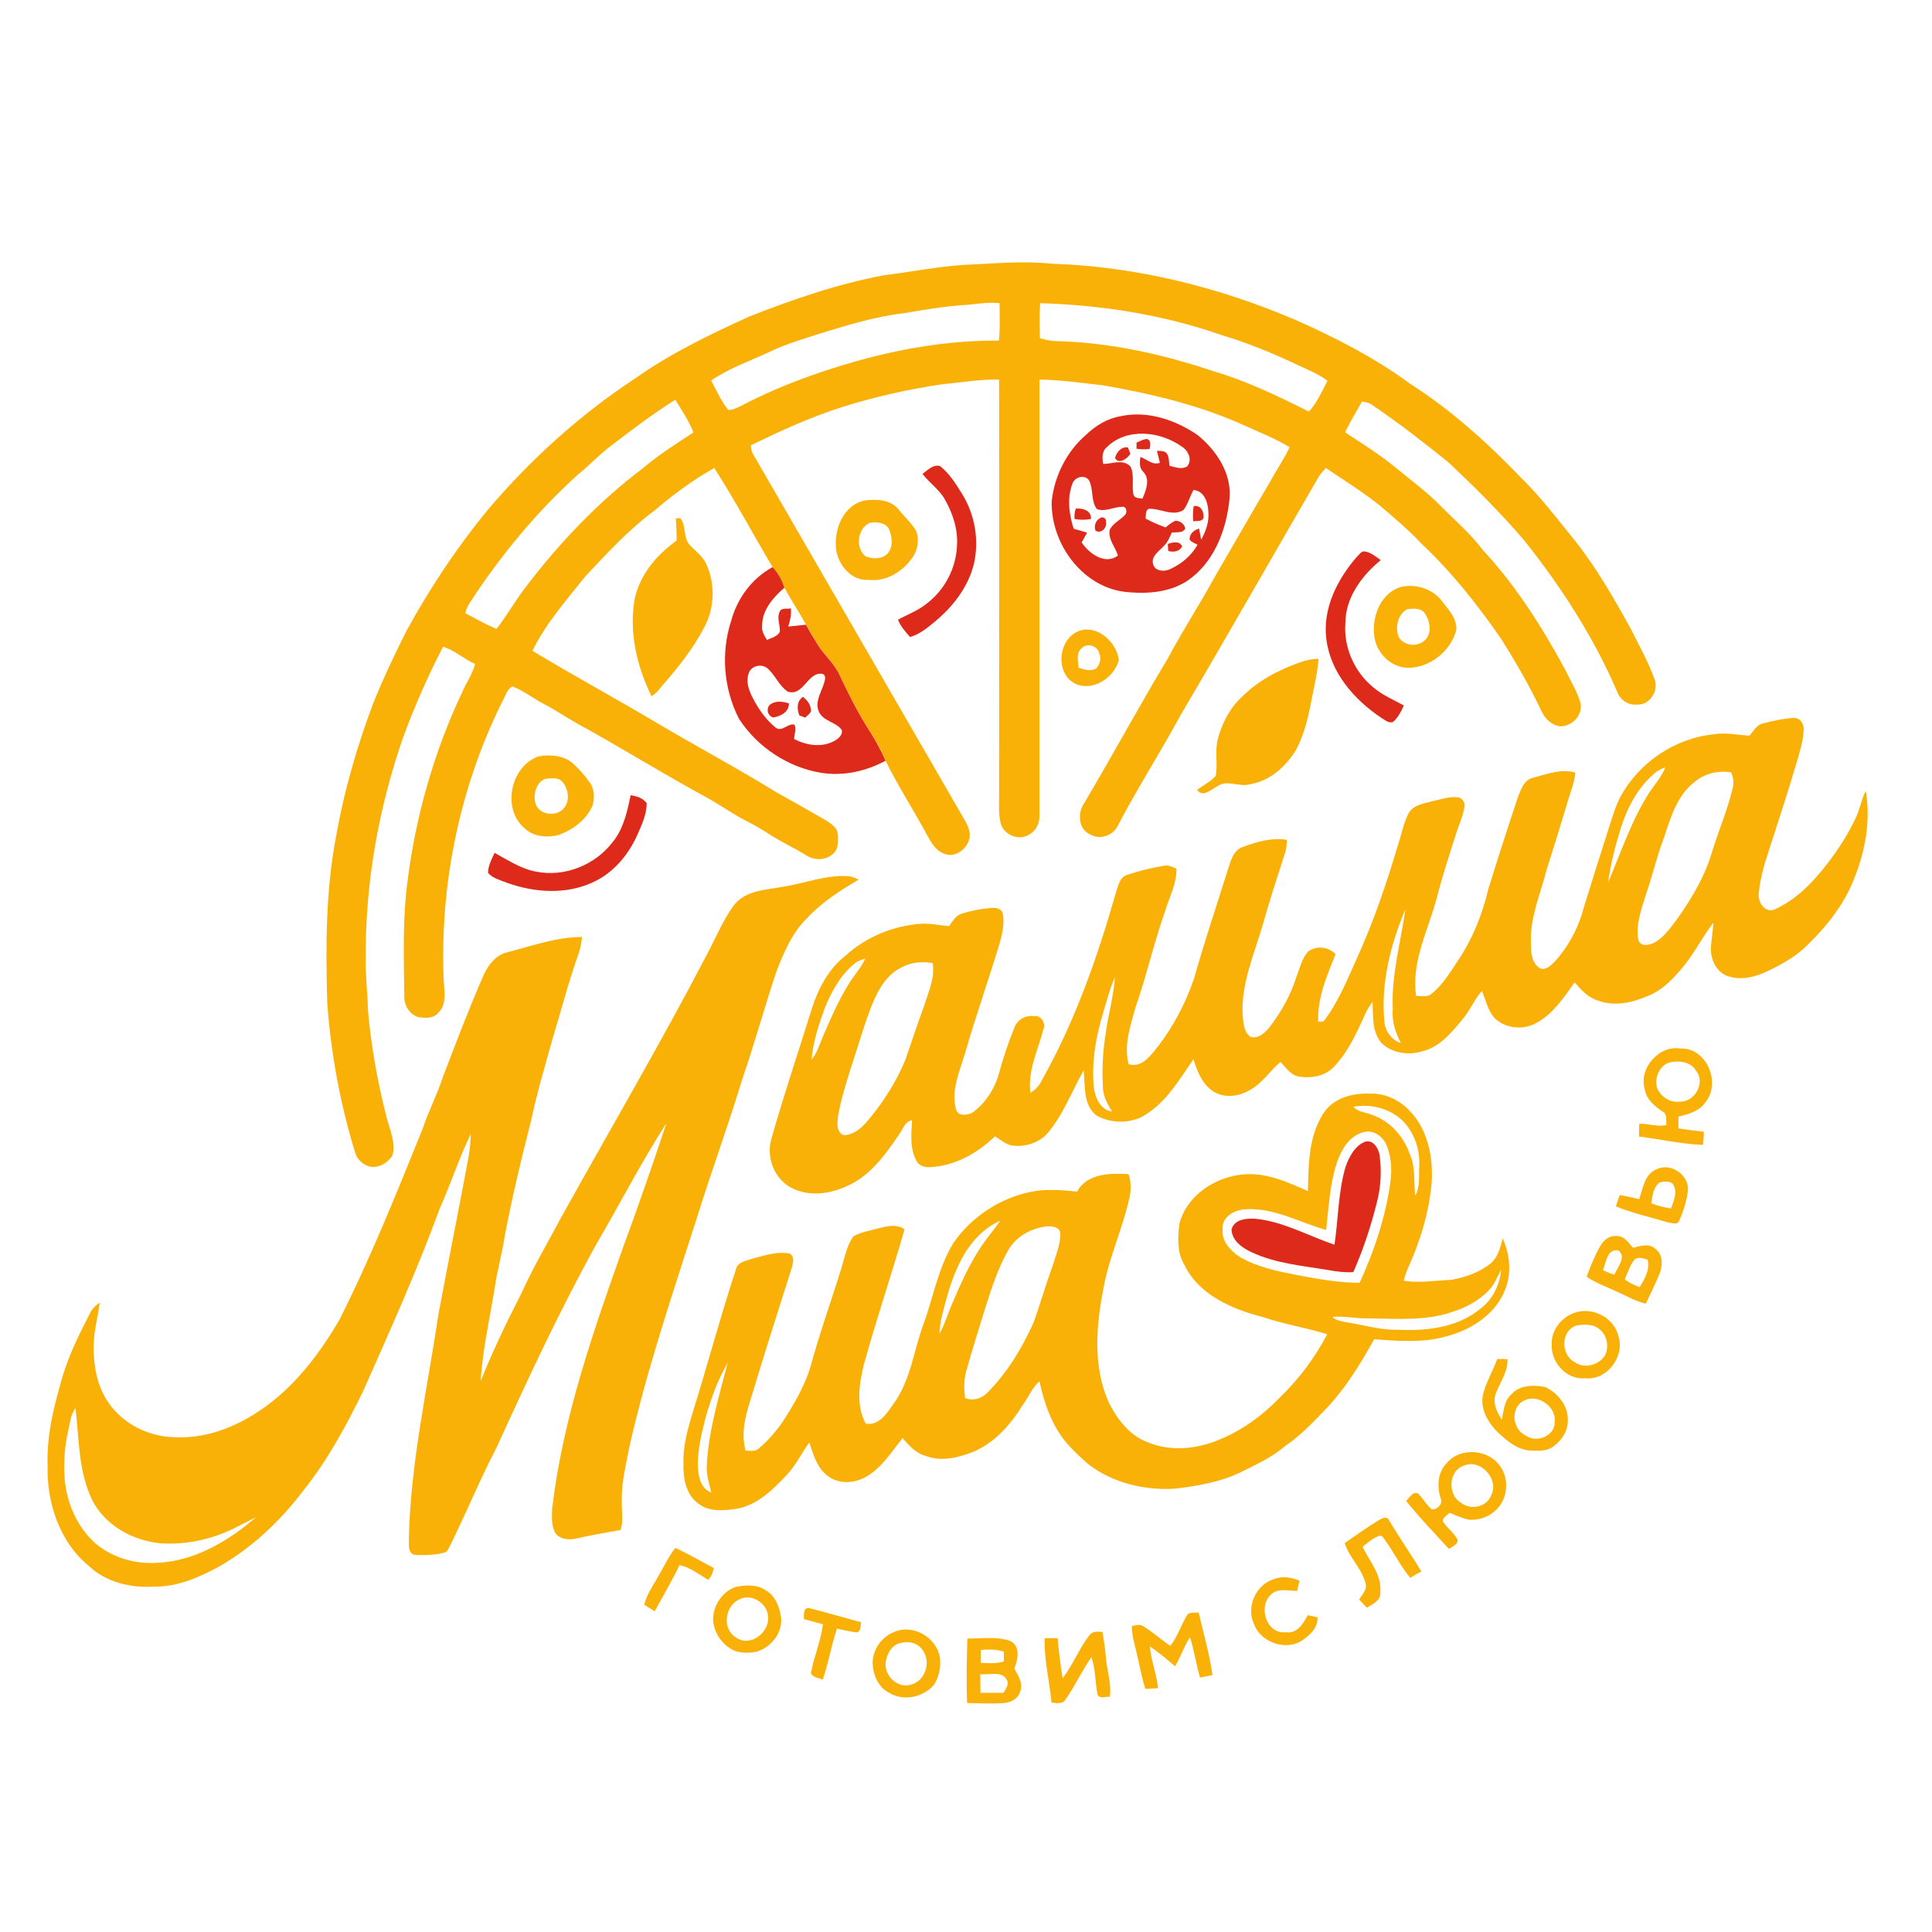 <?xml version="1.0" encoding="utf-8"?>
<!-- Generator: Adobe Illustrator 23.0.0, SVG Export Plug-In . SVG Version: 6.00 Build 0)  -->
<svg version="1.1" xmlns="http://www.w3.org/2000/svg" xmlns:xlink="http://www.w3.org/1999/xlink" x="0px" y="0px"
	 viewBox="0 0 852 852" style="enable-background:new 0 0 852 852;" xml:space="preserve">
<style type="text/css">
	.st0{fill:#FAB107;}
	.st1{fill:#DD2A1A;}
</style>
<g id="Слой_1">
	<g>
		<path class="st0" d="M425,116.8c12.9-0.5,25.9-1.9,38.8-0.5c36.9,1.2,73.4,10.2,107.3,24.7c17.7,7.8,35,16.7,50.7,28.2
			c18,11.5,34,25.9,48.8,41.3c8.5,8.3,15.7,17.7,23.1,26.9c9.9,12.2,17.7,25.9,25.3,39.6c3.7,7.4,7.8,14.7,10.6,22.4
			c2.1,4.9-2,11.7-7.6,11.3c-4,0.5-7.6-2.1-8.9-5.8c-10.4-24.1-24.8-46.4-41.2-66.9c-10.3-12-21.5-23.1-33-34
			c-10.9-8.8-22-17.4-33.6-25.3c-1.4-1.1-3.1-1.4-4.7-1.6c-2.5,4.6-5.3,8.9-7.4,13.6c7.8,5.1,15.8,10.1,23,16.1
			c6.4,5.3,13.1,10.2,18.9,16.1c6.3,6.4,13.2,12.2,18.6,19.4c14.8,15.9,26.4,34.3,36.7,53.3c2.2,4.8,5.2,9.3,6.6,14.5
			c1.1,5.3-3.8,10.3-8.9,10.2c-3.9-0.5-6.9-3.4-8.4-6.9c-5.3-11.1-11.4-21.7-18-32.1c-10.3-14.8-21.5-29-34.6-41.3
			c-5.8-6.2-12.3-11.7-18.8-17.2c-7.5-6-15.6-11-23.6-16.4c-1.2,1.3-2.4,2.6-3.3,4.1c-20.2,34.8-40.1,69.8-60.5,104.4
			c-9,16.6-19.2,32.5-28,49.3c-2,4.2-7.7,6.3-11.9,3.9c-5.4-2.1-6-9.6-2.9-13.9c12.6-21.2,24.3-42.9,37-64
			c6.5-12.3,14.2-24,20.9-36.3c8.1-13.9,16-27.8,24.2-41.6c2.7-5.1,6.1-9.9,8.5-15.1c-6.4-3.9-13.4-6.6-20.2-9.7
			c-19.7-8.9-40.9-13.9-62.2-17.6c-9.3-1-18.6-2.4-27.9-2.5c0,63.9,0,127.8,0,191.6c0.3,3.7-1.5,7.7-5.1,9.3
			c-4.5,2.6-11.1-0.5-12.1-5.6c-1-4.5-0.5-9.1-0.6-13.7c0-60.5,0.1-121.1,0-181.6c-8.5-0.2-17,1.3-25.4,2.1
			c-14.8,2.2-29.5,5.5-43.8,10c-13.9,4.4-27.2,10.5-40.3,16.9c0.2,1.4,0.3,3,1.2,4.2c30.3,52.4,60.6,104.8,90.9,157.2
			c2,3.8,5.2,7.5,4.3,12.1c-1.1,4.6-6.4,8.6-11.1,6.6c-3.8-1.3-5.8-5.1-7.6-8.3c-5.9-11-12.8-21.5-18.3-32.8c-2-5-4.8-9.7-7.7-14.2
			c-4.8-7.6-8.8-15.6-12.6-23.7c-2.4-5.2-7-8.9-9.9-13.8c-1.7-2.7-3.2-5.6-4.9-8.3c-3-5.5-6.5-10.7-9.5-16.2c-1-3.4-2.8-6.5-5.2-9.1
			c-8.6-14.5-16.6-29.5-25.7-43.7c-9.6,5.3-18.3,11.9-26.7,19c-11.2,8.3-20.7,18.7-30.2,28.8c-8.3,10.5-17.4,20.7-23.3,32.8
			C253,298,271.7,308.1,290,319c17.4,10.3,35.2,19.8,52.4,30.4c7.4,4.1,14.6,8.2,21.9,12.4c2.3,1.5,5.1,3.3,5.2,6.3
			c0.1,2.6,0.4,5.8-1.6,7.9c-3,3.4-8.5,3.7-12.2,1.3c-5.4-3.4-11.2-6-16.6-9.5c-3.1-2-6.2-3.9-9.5-5.5c-6.7-3.4-12.8-7.9-19.4-11.4
			c-17.4-9.5-34.3-19.9-51.6-29.6c-6.5-3.3-12.5-7.6-19-11c-4.6-2.4-8.7-5.7-13.6-7.6c-2.5,1.2-3.2,4.6-4.6,6.9
			c-18.9,38.1-27.6,81-25.7,123.5c0.3,4.5,1.3,10-2.4,13.5c-2.2,2.7-6,2.4-9,1.9c-3.9-1.3-6.2-5.4-6-9.4
			c-0.2-16.5-0.8-33.1,1.3-49.6c3.6-29.2,11.7-57.8,24.3-84.4c1.8-4.2,4.5-7.9,5.6-12.3c-4.9-2.1-8.9-6-14.1-7.6
			c-6.7,12.9-12.6,26.3-17.6,39.9c-10.8,31.1-16.7,63.9-16.5,96.9c-0.2,8,0.8,15.9,1,23.9c1.4,15.7,4.2,31.3,8.1,46.5
			c1.4,5.6,4.2,11.3,2.7,17.1c-2.1,3.4-6.2,5.8-10.3,4.9c-2.9-0.9-5.4-3.2-6.2-6.2c-6.6-21.5-10.7-43.7-12.3-66.1
			c-0.7-24.6-0.7-49.5,4-73.8c3.5-19.7,9.1-39,16.1-57.7c4.4-11,9.5-21.7,14.8-32.3c10.4-19,22.4-37.1,36.2-53.8
			c18.7-22,40.4-41.6,64.5-57.5c15.7-11.1,33.1-19.5,50.5-27.4c19.3-7.6,39-14.4,59.4-18.2C401.7,119.9,413.3,117.6,425,116.8
			 M424,134.6c-8.5,0.6-16.9,2.1-25.3,3.5c-12.8,1.5-25.1,5.3-37.4,9.1c-7.4,2.4-15,4.6-22,8c-8.6,4-17.8,7.2-25.7,12.6
			c2.4,4.4,4.4,9.1,7.6,13c2.1,0,3.9-1,5.8-1.9c9.7-5.1,19.8-9.4,30.2-13.1c26.7-9.5,54.8-15.8,83.3-15.6c0.6-5.5,0.3-11,0.3-16.5
			C435.1,133,429.6,134.4,424,134.6 M458.7,133.7c-0.4,5.2-0.2,10.4-0.1,15.5c2.1,0.5,4.2,1.1,6.4,1.2c23.9,0.5,47.5,5.7,70.1,13.3
			c14.7,4.3,28.5,11,42.1,17.8c3.6-3.9,5.8-8.9,8.2-13.6c-4.2-3.2-9.2-5-13.9-7.3c-10.8-5.1-21.9-9.6-33.3-13
			C512.6,138.7,485.6,134.5,458.7,133.7 M270.1,196.1c-5.6,4.1-10.2,9.2-15.6,13.5c-17.9,16.3-33.5,35.1-46.8,55.4
			c-1.2,1.7-2.1,3.5-2.5,5.4c4.5,2.4,9,5,13.8,6.9c4.3-5.5,7.8-11.7,12-17.3c15.1-20,32.5-38.4,52.5-53.5
			c6.9-5.9,14.7-10.8,22.3-15.8c-2-5.1-5.1-9.7-8-14.4C288.2,182.3,279.1,189.2,270.1,196.1z"/>
		<path class="st0" d="M381.4,220.7c5.1-0.7,11.4-0.4,14.9,4c2.6,3.3,5.9,6.1,7.9,9.8c1.1,3.7,0.6,8-1.7,11.2
			c-4.3,6.4-11.8,11-19.6,10c-7.2,0.5-13-6.2-14.1-12.9C367.5,233.9,371.7,222.7,381.4,220.7 M383.5,230.6
			c-5.4,2.4-6.4,10.9-1.9,14.7c3.1,1.3,7.1,1.4,9.6-1c2.8-2.8,2.3-7.2,1-10.6C390.9,230.4,386.5,230,383.5,230.6z"/>
		<path class="st0" d="M298,228.6c0.5,0,1.5-0.1,2-0.1c2.5,3.1,1.4,7.6,3.5,11c2.5,3.2,6.2,5.4,7.9,9.1c4.1,8.8,3.8,19.5-0.8,28
			c-4.9,9.4-11.5,17.7-18.4,25.6c-1.4,1.8-2.8,3.6-4.9,4.8c-6.5-13.2-10-28.3-7.4-43c2.4-10.7,9.7-19.4,18.5-25.6
			C298.4,235.1,298.3,231.9,298,228.6z"/>
		<path class="st0" d="M618.4,258.7c6.4-1.2,13.5,1.1,17.5,6.4c2.8,3.7,6.8,7.7,6.3,12.8c-2.5,9.3-11.6,16.6-21.3,16.6
			c-7.4-0.1-13.8-6.4-14.8-13.6C604.7,272,609,261,618.4,258.7 M620.5,268.7c-4,2.2-5.2,7.6-3.9,11.7c1.8,4.1,7.7,5.2,11.2,2.4
			c3.9-2.8,3-8.7,0.6-12.2C626.8,268,623.2,268.3,620.5,268.7z"/>
		<path class="st0" d="M476.3,278.1c8-2.5,16.1,5.3,17.1,12.9c-1.9,7.9-11.8,14.4-19.6,10.3C465,296.5,466.8,281.1,476.3,278.1
			 M476.9,286c-2.5,2-1.4,5.6-1.3,8.4c2.5,0.9,5.4,1.9,7.9,0.3c1.5-1.8,2.3-4.3,1.3-6.4C484.2,284.8,479.3,283.2,476.9,286z"/>
		<path class="st0" d="M573.3,292.1c2.6-1,5.4-1.5,8.2-1.6c-0.6,6.8-2.2,13.4-3.5,20c-1.3,6.9-3.1,13.8-6.4,20.1
			c-4.4,7.3-11.4,13.7-20.1,15.2c-4.9,1.6-10.3-2.3-14.8,1c-2.6,1.4-6.4,5.1-8.8,1.5c2.7-2,5.9-3.5,8.2-6.1c1-5.3-0.4-10.8,0.9-16.1
			c1.8-6.9,5.2-13.7,10.5-18.6C554.6,300.3,563.8,295.4,573.3,292.1z"/>
		<path class="st0" d="M777.2,319.1c4.5-1.2,9.1-2.2,13.8-2.5c2.8-0.2,4.7,2.8,4.4,5.4c-0.2,5.1-1.9,10-3.3,15
			c-3.9,13-8.1,26-12.3,38.9c-2,5.9-3.6,11.9-4.2,18.1c-0.5,3.8,2.8,9,7.1,7c9.5-4.3,16.9-12,23.1-20.1c4.9-6.3,9.2-13,12.6-20.3
			c1.8-3.8,2.5-8.1,4.4-11.9c2.6,15.2-1.1,30.9-7.7,44.6c-4.4,8.5-10.4,16-17.3,22.7c-5.1,5.5-11.9,9.2-18.6,12.4
			c-5.4,2.6-11.9,4.1-17.7,1.9c-4.8-1.9-7.2-7.4-7-12.3c0.2-3.7,0.9-7.4,1.1-11.1c-4.7,6-8.1,13-12.9,18.9
			c-4.5,5.5-9.6,11.1-16.5,13.6c-6.7,2.9-14.5,4.5-21.6,1.8c-4.3-1.3-7.4-4.7-10.2-8c-4.8,6.8-9.6,14.1-17.2,18.1
			c-5.8,3.1-13.5,2.2-18.2-2.4c-2.9-3.4-3.8-7.9-5.5-11.9c-3.3,3.7-5.1,8.4-8.3,12.2c-4.8,5.9-10.2,12.5-17.9,14.4
			c-6.1,1.9-13.6,0.9-18.2-3.8c-4.2-5-3.5-11.9-3.8-18c-1.1,1.4-2.1,3-2.9,4.6c-3.9,8.6-7.8,17.6-14.5,24.4c-3.8,3.8-9.7,4.8-14.9,4
			c-3.7-0.5-5.9-4-8.3-6.5c-4.8,4-8.2,9.7-13.9,12.6c-5,2.9-11.9,3.5-16.6-0.2c-4.4-3.3-6.3-8.6-7.9-13.6
			c-6,8.6-11.4,18.1-20.3,23.9c-6.3,4.6-15.4,4.7-22.2,1.1c-6.3-4.6-5.2-13.2-5.9-20.1c-5.4,9.5-9.2,20.1-16.5,28.4
			c-4,3.9-10,5.6-15.5,4.7c-2.7-0.7-4.8-2.5-7.1-4c-7.8,7.5-17.9,13.2-28.9,13.6c-2.3,0.1-4.8-0.7-5.8-2.9c-3-5.5-2.2-11.8-1.9-17.8
			c-3.2,0.6-4.1,4.1-5.8,6.4c-5.4,8-11.3,16.2-19.8,21.1c-7.9,4.4-17.8,6.7-26.4,2.9c-8.4-3.5-12.6-13.8-10-22.3
			c5.5-19.4,12-38.6,18-57.9c2.8-8.5,7.3-17,14.5-22.6c9-8.3,21-13.3,33.2-14.2c4.2-0.3,8.4,0.7,12.6,1c1.6-2,2.9-4.7,5.6-5.5
			c4.2-1.3,8.5-2.1,12.8-2.5c2-0.2,4.8,0.1,5.3,2.5c0.9,4.3-0.2,8.7-1.3,12.8c-4.9,16.3-10.6,32.4-15.3,48.7c-2.4,8-6.3,16.4-4,24.9
			c0.9,3.1,5.1,2.6,7.3,1.3c6-4.3,10.1-11.1,11.9-18.2c1.8-6.6,4.1-13.1,6.6-19.4c1.3-3.5,5.1-5.4,8.7-4.9c2.9-0.5,5.1,3,4.1,5.6
			c-2.4,9.3-7.1,18.4-5.8,28.2c2.3-1.3,4-3.3,5.1-5.6c14.5-25.8,24.4-53.9,32.5-82.3c1.1-3,1.5-7.1,5.1-8.2c5.2-1.7,10.6-3.1,16.1-4
			c2-0.5,3.8,0.6,5.6,1.3c0.2,6.3-2.9,11.9-4.7,17.8c-5.1,14.3-8.4,29.2-13.4,43.5c-2.2,8-5.2,16.5-3,24.9
			c6.1,1.9,10.1-4.4,13.4-8.4c6.7-8.9,11.9-18.9,15.5-29.5c4.6-16.4,10.1-32.6,15.2-48.9c1.1-3.4,2.3-7.5,6-8.9
			c6.3-2.3,13-4.4,19.7-3.2c-0.1,1.8-0.1,3.6-0.7,5.4c-3.4,10.6-6.9,21.2-9.9,31.9c-3.8,13.1-9.7,26.2-8.9,40.1
			c0.3,3.3,0.5,7.3,3.5,9.5c3.6,0.9,6.5-2,8.5-4.5c5.1-6.7,9.3-14.2,11.8-22.3c1.5-3.7,2.3-7.9,5.1-10.9c3.7-2.7,9-2.1,12.1,1.2
			c-3.9,9.5-8.1,19.3-7.7,29.8c0.6,0,1.8-0.1,2.4-0.2c6.3-8.2,10.3-18,14.5-27.4c7.5-16.4,13.3-33.5,18.4-50.7
			c1.5-4.5,2.3-9.3,4.5-13.5c2-3.8,6.6-4.4,10.3-5.4c3.8-0.8,7.5-2.2,11.4-1.8c2,0.2,3.3,2.1,3,4.1c-0.5,4-2.3,7.6-3.5,11.4
			c-3.1,9.7-6.3,19.4-8.8,29.3c-3.8,14-11.2,27.8-9,42.8c2.3,0,5,0.7,6.9-1c5-4.1,8.3-9.7,11.8-15c6.3-9.4,10.5-20,13.1-31
			c4.2-13.6,8.6-27.2,13.1-40.7c1.3-3.3,2.7-7.7,6.7-8.5c6-1.6,12.4-4.1,18.6-2.3c-0.3,4.1-1.9,8-3.1,11.9
			c-3.1,10.4-6.3,20.8-9.6,31.1c-2.7,10.6-7.3,20.9-6.9,32.1c0.1,3.8,0.1,8.6,3.7,11c2.5,1.5,5-0.9,6.6-2.5c6.2-6.7,10.7-15.1,13-24
			c3.8-12.2,7.6-24.3,11.5-36.5c1.4-4.2,2.6-8.5,4.7-12.4c8.2-15.2,24.1-25.9,41.3-27.6c5.2-0.9,10.4,0.4,15.6,0.6
			C773.2,322.6,774.5,319.8,777.2,319.1 M729.3,341.3c-7.1,6.2-11.6,14.7-14.4,23.5c-2.5,7.9-4.6,16-5.7,24.3
			c5.7-13.4,10.3-27.4,18.2-39.7c2.4-3.6,5.4-6.9,7-11C732.5,339.1,730.7,339.9,729.3,341.3 M747.6,344.6c-8,6-10.9,16-13.9,25.1
			c-3.1,8-4.9,16.3-7.7,24.3c-2,6.7-4.8,13.5-3.5,20.6c1.3,3.4,5.5,2,7.8,0.7c4.2-2.7,7-7,10-11c6.1-8.7,11.6-18.1,14.6-28.3
			c2.9-9.4,6.8-18.5,9.1-28c0.7-2.5,0.5-5.1-0.6-7.4C757.9,339.7,752,341,747.6,344.6 M610.5,450.6c0.4,4.2,3.2,8.1,7.3,9.4
			c-2.4-4.6-4.1-9.7-3.6-15c-0.7-14.9,3.5-29.4,5.6-44.1C613.2,416.5,608.9,433.6,610.5,450.6 M376.9,424.9
			c-6.3,5.1-10.2,12.4-13.2,19.7c-2.6,7.3-5.2,14.9-5.8,22.7c2.5-3,3.5-6.8,5.1-10.4c3.2-7.6,6.6-15.2,10.8-22.2
			c2.4-4.1,5.8-7.6,7.8-12C379.9,423.3,378.2,423.8,376.9,424.9 M397.6,426.6c-6.5,3.1-10.2,9.7-12.9,16.1c-3.6,9-6.2,18.5-9.3,27.7
			c-2.2,7.1-4.5,14.3-5.8,21.6c-0.3,2.9-1,7.2,2.4,8.6c4,0,7.4-2.7,9.9-5.5c7.2-8.3,13.2-17.7,17.4-27.8c2.7-7.9,5.3-15.8,8.2-23.6
			c1.9-6.2,4.9-12.4,3.8-19C406.7,423.9,401.8,424.3,397.6,426.6 M486.5,446.6c-3.2,10.4-5.1,21.4-4.2,32.4
			c0.5,4.8,2.8,10.4,8.1,11.2c-1.9-3.2-3.9-6.6-4-10.4c-0.5-8-0.1-16.1,1.2-24c1.1-8.3,3.5-16.5,4.1-24.9
			C489.4,436,488.1,441.3,486.5,446.6z"/>
		<path class="st0" d="M237.4,333.6c5.1-1,11-0.5,15.1,2.9c2.8,2.5,5.3,5.4,7.5,8.5c2.2,2.9,2.3,6.9,1.3,10.3
			c-2.7,6.2-8.6,10.6-14.9,12.9c-5,1.3-11,0.9-14.9-2.8C221.2,357,225,338,237.4,333.6 M240.4,343.5c-3.9,1.4-5.2,6.7-4.4,10.3
			c1.2,5.8,9.8,6.8,13,2.2c2.4-3.3,1.6-8.1-0.9-11.1C246.3,342.6,242.9,343.2,240.4,343.5z"/>
		<path class="st0" d="M344.9,391.1c9.7-1.4,19.2-5.4,29.1-4.7c1.7,0,3.2,0.9,4.7,1.5c-8.2,4.8-16.3,10-22.8,17
			c-6.7,6.6-10.4,15.4-13.7,24.1c-5.1,15.4-9.4,31-14.7,46.4c-6.2,20.5-13.6,40.6-20,61.1c-10.7,33.5-22.1,66.9-29.9,101.3
			c-1.5,8-3.6,16-3.4,24.3c-0.1,4.2,0.8,8.5-0.5,12.6c-6.6,1.2-13.2,2.3-19.7,3.8c-3.1,0.7-6.9,0.4-9-2.3c-2-3.3-1.6-7.4-1.5-11
			c4.7-39.7,18-77.7,31.3-115.2c6.7-18.1,13-36.4,19.1-54.7c-11.1,17.2-20.4,35.4-30.7,53c-16.2,29.2-30.3,59.6-44.2,90
			c-7.6,14.6-13.8,29.9-21.2,44.7c-0.7,1.9-2.9,1.9-4.6,2.3c-3.6,0.5-7.2,0.7-10.8,0.3c-2.8-1.4-1.9-4.9-2.1-7.4
			c0.8-33.4,8.2-66,13.1-98.9c4.2-22.4,8.7-44.8,12.9-67.3c0.8-3.9,1.2-7.9,1.3-11.9c-5.2,10.7-8.8,22-13.7,32.9
			c-10,27.4-22,53.9-33.8,80.6c-7.5,15.3-15.6,30.3-26.3,43.7c-10.3,13.6-23,25.6-38,34c-8.7,4.6-18.1,8.6-28.1,8.4
			c-10.1,0.6-20.9-1.9-28.5-9.1c-13-10.6-18.7-28.1-18.2-44.5c-0.5-13.6,3-26.8,6.8-39.8c2.9-9.5,7.4-18.4,11.9-27.2
			c0.9-1.9,2.4-3.5,4.3-4.6c-0.9,6.5-2.7,12.9-2.7,19.6c0,8.6,1.6,17.5,6.7,24.7c6.4,9.2,17.5,14.7,28.7,15
			c15.3,0.9,30.1-5.6,42-14.7c12.9-9.8,22.7-23,30.9-36.9c13.8-27.4,25.3-56,36.8-84.5c2.6-7.8,6.5-15.2,9-23
			c5.8-15.1,11.5-30.2,18-45c2.1-4.4,5.4-8.7,10.5-9.8c10.8-2.8,21.6-6.7,32.8-6.7c-0.3,2.4-0.7,4.9-1.5,7.2
			c-4.5,12.6-7.8,25.5-11.7,38.3c-3.1,11.4-6.6,22.7-9,34.3c-4.4,17.3-8.6,34.6-11.9,52c-1.1,7.6-3.3,15.1-4.4,22.7
			c-2.2,13.8-5.4,27.4-6.2,41.3c5.3-13.2,11.5-26.1,18-38.8c5.3-11.7,11.9-22.8,17.9-34.1c21.2-38.1,43.3-75.8,63.5-114.5
			c4.1-7.6,7.3-15.7,12.4-22.6C329,392.6,337.6,392.5,344.9,391.1 M29.9,631.8c-1.5,6.6-1.8,13.4-1.4,20.2
			c0.9,10.8,5.5,21.5,13.7,28.7c7.4,6.2,17.2,9.1,26.8,8.5c16.6-0.6,31.6-9.5,43.9-20.1c-2.2,1.1-4.4,2.2-6.6,3.3
			c-10.7,5.9-23,9-35.3,8.2c-12.3-1.1-24.6-7.8-30.3-19c-6.2-12.7-5.8-27-7.4-40.7C31,624,30.8,628.1,29.9,631.8z"/>
		<path class="st0" d="M725.4,480.7c-3-9.3,6-19.9,15.7-18.3c11.5-0.5,18,15.1,11,23.7c-2.7,3.9-7.5,5.3-11.9,6.3
			c0,1.7-0.1,3.5,0,5.2c3.7,0.6,7.4,1.1,11.2,1.5c0,1.9-0.2,3.9-0.4,5.8c-9.5-0.4-18.8-2.5-28.2-3.7c0-1.9,0-3.7,0.1-5.6
			c4-0.2,8,1.5,12,0.5c-0.3-2.1,0.5-4.8-1.7-5.9C729.6,487.8,726.2,484.9,725.4,480.7 M736.4,468.5c-4.6,1.3-7,6.9-5.6,11.4
			c1.7,3.9,5.9,6.6,10.2,5.9c6.6,0.1,11.2-8.6,6.9-13.7C745.5,468.2,740.5,467.6,736.4,468.5z"/>
		<path class="st0" d="M583.4,491.3c4.2-6.9,12.9-9.4,20.6-9c6.5-0.3,12.9,2.6,17.4,7.3c8.1,8.1,10.6,20.3,10,31.4
			c-1.1,13.4-5.1,26.5-10.7,38.7c-0.7,1.7-1.2,3.4-1.7,5.1c7,1.1,14-0.1,21-0.4c6.1-1.1,12.4-3.2,17.3-7.2c3.4-2.7,4.3-7.2,5.4-11.1
			c3.1,7.1,4,15.3,1.1,22.5c-4.1,10.8-14.7,17.7-25.5,20.6c-10.5,3.1-21.5,2.2-32.3,1.4c-5.9,10.6-12.2,21-20.5,29.9
			c-5.9,6.1-11.7,12.5-18.8,17.2c-5.9,5.2-13.2,8.3-20.1,11.8c-8.9,4.2-18.7,5.8-28.4,7c-13.5,0.8-27.7-2.5-38.5-11
			c-3.9-3.4-7.7-7-10.9-11.1c-5.5-7.4-8.5-16.3-10.4-25.3c-3.3,3-4.9,7.2-7.5,10.7c-5.3,8.5-12.2,16.4-21.6,20.4
			c-6.6,2.6-14,4.5-20.9,1.9c-4.4-1.1-7.5-4.6-10.4-7.9c-4.8,6-9,12.9-15.8,16.9c-5.3,3.2-12.6,3.6-17.5-0.5
			c-4.5-3.5-6.1-9.3-7.8-14.5c-3.5,4.8-6,10.3-10.2,14.6c-6.1,6.5-13,13.2-22.1,14.7c-5.7,0.8-12.3,1.4-17-2.6
			c-5.3-4.1-6.4-11.3-6.2-17.7c-0.2-7,1.6-13.7,3.5-20.3c6.8-21.7,12.6-43.6,19.7-65.2c0.6-2.8,3.8-3.4,6.1-4.2
			c5.7-1.5,11.5-3.7,17.5-2.6c2.3,1.3,1.6,4.1,1,6.2c-5.3,16.8-10.7,33.5-15.8,50.3c-2.7,9.8-7.5,20.1-4.6,30.4c2,0,4.4,0.6,5.9-1
			c4-3.4,7.4-7.3,10.4-11.6c5-7.8,9.8-15.8,12.4-24.7c3.9-14.3,8.9-28.2,13.3-42.3c1.6-5,2.4-10.4,5.5-14.8c2.9-1.9,6.5-2.3,9.8-3.3
			c4.1-1,9-2.6,12.8,0.1c-5.7,20-12.5,39.8-18,59.9c-2,8.4-3.5,17.8,0.9,25.8c5.9,1.1,9.4-4.7,12.3-8.8c7.5-10.3,8.8-23.3,13.1-34.9
			c4.4-12,6.5-24.9,13.2-35.9c8-11.6,20.5-19.8,34.2-22.6c6.7-1.4,13.6-0.8,20.4-0.1c4.3-8.1,14.8-8.2,22.7-7.7
			c1.1,3.3,1.2,6.9,0.4,10.3c-3,13.8-9.2,26.7-11.6,40.7c-3.2,16.4-4.5,34.1,2.5,49.8c3.7,7.2,9,14.3,16.8,17.3
			c10.2,4.4,22.1,3.2,32.1-1.1c10-4.1,19-10.7,26.5-18.5c8.4-8.1,15.5-17.6,20.9-27.9c-9.3-2.9-18.9-4.4-28.1-7.5
			c-13.8-3.5-28.8-9.9-35.1-23.5c-3.1-5.4-2.7-11.8-2-17.7c3.2-12.5,15.8-20.7,28.2-21.8c10.1-0.9,19.5,3.4,28.5,7.4
			C577,513.6,577.1,501.3,583.4,491.3 M596.8,488.1c2.2,2.4,5.6,2.4,8.4,3.6c8,2.8,13.9,9.6,16.6,17.5c2.5,5.7,1.6,12.1,2.3,18.1
			c2.3-4.1,1.5-8.9,1.8-13.4c0.3-6.9-2.1-13.9-6.7-19C613.5,488.9,604.7,486.6,596.8,488.1 M589.6,512.6c-3.2,9.6-3.6,19.8-4.8,29.8
			c-11.8-3.3-23.1-10-35.7-9.1c-4.7,0.2-10.5,3.4-9.9,8.8c-0.6,5.3,3.5,9.5,7.5,12.2c7.7,4.5,16.7,6.3,25.3,8
			c9.1,1.7,18.3,3.4,27.6,3.4c6.5-14.2,11.5-29.2,13.6-44.7c0.7-5.4,0.3-11.1-1.8-16.2c-1.7-3.7-5.9-6.8-10.1-5.5
			C595,500.9,591.6,506.9,589.6,512.6 M417.3,573c-1.3,5-2.9,10-3,15.1c2.3-3.9,3.5-8.4,5.3-12.5c4.2-9.8,8.5-19.7,14.8-28.3
			c2.3-3,4.5-6,6.8-9C427.3,544.4,421,559.4,417.3,573 M445.3,550.2c-5.3,8.8-8.3,18.8-11.4,28.5c-2.6,8.5-5.3,17-7.7,25.6
			c-1.2,4-1.1,8.1-0.6,12.2c3.3,1.5,7.2,0.3,9.7-2.2c8.9-8.9,15.5-19.9,20.6-31.3c2.9-8.2,5.3-16.6,8.3-24.8
			c1.4-4.6,3.4-9.2,3.4-14.1c-0.1-2.9-3.3-3.4-5.6-3.3C455.5,541.4,449,544.7,445.3,550.2 M656.3,569.3c-4,4-9,6.9-14.3,8.7
			c-12.5,4.8-26,3.5-39.1,3.4c-5.2,0.1-10.3-1.2-15.4-0.6c2.1,1.8,4.8,2,7.4,2.5c7,1.1,13.9,3.3,21.1,3.1c12.6,0.6,26.3-0.7,36.5-9
			c5.6-4,8.9-10.6,9.5-17.5C660.2,563.2,659,566.7,656.3,569.3 M311.2,625c-1.8,6.9-3.4,13.9-3.5,21c0.2,4.6,1,10.4,6,12.2
			c-1-4-2.3-8-2-12.2c0.8-15.4,5.4-30.2,9.2-45C316.5,608.5,313.6,616.7,311.2,625z"/>
		<path class="st0" d="M730.6,515.6c6.2-3,14.2,2.5,13.8,9.3c-0.6,4.7-2,9.2-3.9,13.5c-0.9,2.1-3.6,0.7-5.2,0.6
			c-7.6-2.3-15.4-4-22.7-7c0.5-1.7,1.1-3.3,1.7-5c2.9,0.5,5.8,1.2,8.6,1.8C724.5,524.1,725.2,517.8,730.6,515.6 M731.7,521.6
			c-2.7,2.2-3,5.9-3.5,9.1c2.8,1,5.7,1.8,8.7,2.2c1.3-3.4,3.3-8.1,0.4-11.2C735.5,520.8,733.4,521,731.7,521.6z"/>
		<path class="st0" d="M705.7,549.5c1.4-2.6,4.1-4.8,7.3-4.4c3.3-0.1,5.2,3,7.2,5.2c3.2-0.9,7.3-2.2,10,0.6c3.1,2.4,3,6.8,1.9,10.2
			c-1.9,4.7-4.2,9.3-6.3,13.8c-4.5-1-8.4-3.4-12.6-5.2c-4.5-2.2-9.4-3.8-13.5-6.7C701.4,558.5,703.2,553.8,705.7,549.5 M706.9,560.1
			c1.6,0.9,3.3,1.5,5,2c1.4-3.2,5.6-7.9,1.7-10.7C708.8,550.6,708.2,556.8,706.9,560.1 M720.7,555.6c-2,2.5-2.9,5.7-4.2,8.6
			c2,1.5,4.2,2.6,6.6,3.4c2.2-3.6,4.6-7.7,3.5-12.1C724.7,555,722.4,554,720.7,555.6z"/>
		<path class="st0" d="M695.4,578.6c7.7-2,16.5,2.8,18.3,10.6c3,9-5.1,19.7-14.7,18.6c-8.1,0.8-15.1-7-14.7-14.8
			C683.9,586.4,689.1,580.2,695.4,578.6 M695.4,584.5c-7.1,2-7.3,12.8-1.1,16.1c4.3,3.2,10.7,1.5,13.5-2.9c1.8-3.7,1-8.6-2.2-11.3
			C702.9,583.8,698.8,584,695.4,584.5z"/>
		<path class="st0" d="M660.3,599.3c1.5,0,3,0,4.5,0.1c0.2,5.6-3.3,10.2-5.2,15.2c-1.4,4,0.4,8.1,2.7,11.4c0.8-4,1.1-8.5,4.4-11.3
			c3.7-4,9.8-4,14.8-3c5.4,2.6,9.9,8,9.9,14.3c0.2,4.8-2.6,9.2-6.4,11.9c-2.8,2.2-6.6,1.9-10,1.8c-5.8-0.3-10.5-4.3-14.5-8.1
			c-4.5-4.4-8.2-10.9-6.3-17.4C655.7,609,658.4,604.3,660.3,599.3 M672.4,617.5c-6.5,2.9-5.7,12.8,0.5,15.6c4.7,3.4,12.9,0.2,12.7-6
			C686.4,620.4,678.4,614.7,672.4,617.5z"/>
		<path class="st0" d="M638.1,645.1c5.9-7,18.3-6,23.4,1.4c4.3,5.9,3.4,15-2.2,19.8c-3,2.8-7.3,4.1-11.3,3.9
			c-3.1-0.6-5.9-1.9-8.8-3.1c-0.9,1.2-3.2,2.1-2.9,3.8c1.8,3,5,5,6.5,8.2c0.2,2.2-2.5,2.8-3.8,4c-6.4-7-13-13.8-18.9-21.2
			c1.5-1.4,2.8-4.3,5.3-3.3c2.1,2.2,3.6,5,6,7c2.4,0.3,5.1-2.5,3.9-4.9C633.6,655.5,634,649.2,638.1,645.1 M645.4,646.4
			c-6.7,2.3-7.1,12.9-1.1,16.3c4.1,3.4,11.4,2,13.3-3.3C661.3,652.4,652.8,643,645.4,646.4z"/>
		<path class="st0" d="M608.2,670.3c1.2-0.7,3.4-1.8,4.3,0c4.5,7.7,9.7,15,14.3,22.7c-1.6,0.9-3.3,1.8-4.9,2.8
			c-4.6-5.5-7.6-12.1-11.9-17.7c-0.7-1.4-2.2-0.7-3.2-0.2c-2.2,1.1-4,2.7-5.9,4.2c3,6.5,8.6,12.4,7.8,20.1c0.4,3.6-3.4,5.2-5.9,6.8
			c-1.2-1.2-2.3-2.4-3.4-3.6c1.1-2,3.1-3.8,3-6.2c-1.3-7.1-7.3-12-9.4-18.7C598.1,677,603,673.4,608.2,670.3z"/>
		<path class="st0" d="M289.9,695.8c2.6-4.4,4.8-9.1,7.9-13.2c5.8,2.7,11.3,5.9,17,8.9c-0.4,1.9-1.1,3.8-2.5,5.2
			c-4.1-2.4-7.9-5.5-12.6-6.5c-3.4,7-7.3,13.6-11,20.4c-1.5-1-3.1-2-4.6-2.9C285.1,703.4,287.7,699.7,289.9,695.8z"/>
		<path class="st0" d="M561.5,696.5c3.8-1.6,7.9-1,11.6,0.6c-0.4,1.5-0.8,3-1.1,4.5c-3.9,0-8.6-1.5-11.6,1.7
			c-5.7,5.3-1.9,17.5,6.7,16.5c4.9,0.8,7.6-3.8,9.6-7.5c1.4,0.3,2.8,0.6,4.3,0.9c0.3,4.5-3.2,7.8-6.6,10.1c-7.2,5-18.5,1-21.4-7.1
			C549.5,708.8,553.7,699,561.5,696.5z"/>
		<path class="st0" d="M324.5,699.8c4.4-0.9,9.4-1.1,13.2,1.5c4.1,2.4,6,7.1,6.7,11.6c1,7-4.3,13.6-10.8,15.5
			c-3,0.6-6.2,0.6-9.1-0.2c-5.2-2-8.9-6.9-9.9-12.3C313.7,709.2,318,702,324.5,699.8 M326.3,705.2c-6.7,2.8-8.1,13.2-1.6,17
			c6.2,4.3,14.7-2.3,14-9.2C338.6,707.3,331.7,702.6,326.3,705.2z"/>
		<path class="st0" d="M354.5,714c0.1-1.8-0.4-5.3,2.4-4.8c7.7,1.9,15.3,4.2,22.9,6.2c-0.4,1.5,0,4-1.9,4.5c-3-0.3-5.9-1.1-8.8-1.7
			c-2.5,7.4-3.7,15.2-6.3,22.5c-1.8-0.8-4.2-0.9-5.2-2.8c1.3-7.3,4.4-14.2,5.3-21.6C360.1,715.5,357.3,714.8,354.5,714z"/>
		<path class="st0" d="M523.8,711.8c1.4-0.9,3.2-0.5,4.8-0.7c2.1,9.2,4.8,18.3,6.1,27.6c-1.8,0.4-3.7,0.7-5.5,1.1
			c-1.7-5.9-2.6-11.9-4.4-17.8c-2.7,4-4.1,8.7-6.6,12.8c-3.6-3-7.1-6.1-11.1-8.7c0.5,6.3,3,12.2,3.6,18.4c-1.9,0.1-3.7,0.2-5.6,0.3
			c-1.8-5.5-2.7-11.3-4.1-16.9c-0.9-3.5-1.8-7.1-1.9-10.8c1.7-0.3,3.7-1.1,5.3,0.2c4.1,2.5,7.6,5.8,11.7,8.5
			C519.5,721.6,520.9,716.3,523.8,711.8z"/>
		<path class="st0" d="M394.5,719.6c8.3-3.5,18.6,2.6,20,11.4c0.5,4.1-0.4,8.5-2.6,12c-4.9,5.6-13.6,7.4-20,3.4
			c-4.8-2.5-7-8.2-7.1-13.3C385,727.1,389,721.7,394.5,719.6 M397.4,724.5c-4,0.6-6.3,4.8-6.8,8.5c-0.8,6,5.3,11.8,11.2,9.9
			c6.2-1.6,8.8-9.8,5.3-14.9C405.1,724.6,401,723.6,397.4,724.5z"/>
		<path class="st0" d="M480.3,721.3c1.3-2.1,3.8-1.8,5.9-1.6c0.6,3.8,1.2,7.5,1.5,11.3c0.4,5.8,2.6,11.5,1.7,17.3
			c-1.8-0.2-4.4,1.1-5.4-1c-1.1-5.5-0.8-11.2-2.7-16.5c-4.2,6.1-7.3,12.8-11.5,18.8c-1.4,2.1-4.1,1.4-6.1,1.2
			c-0.9-9.5-3.3-18.8-3-28.4c1.9,0,3.8,0,5.7,0c0.5,5.9,1.3,11.8,2.2,17.7C473.1,734.3,475.8,727.2,480.3,721.3z"/>
		<path class="st0" d="M426.6,722.6c6.2,0,12.8-1,18.8,1c4.8,2.3,3.5,8.3,1.9,12.2c1.6,3.1,4.1,6.5,2.6,10.1
			c-0.8,3.1-3.9,4.8-6.9,5.1c-5.5,0.5-11,0.1-16.5,0C426.1,741.6,426.3,732.1,426.6,722.6 M432.5,727.6c0,1.9,0,3.8,0,5.7
			c3.4,0.2,6.9,0.4,10.2-0.6c0-1.4,0-2.9,0-4.3C439.4,727.2,435.9,727.4,432.5,727.6 M432.3,738.3c0,2.7,0,5.4,0.1,8.2
			c3.4,0,6.8,0,10.2,0c0.8-1.7,2.4-3.4,1.6-5.3C442.2,736.5,436.2,738.8,432.3,738.3z"/>
	</g>
	<g>
		<path class="st1" d="M494.4,183.5c11.8-2.5,24,1.7,33.8,8.4c8.3,6.8,15.1,17,14,28.2c-1.3,12.8-6.1,26.2-16.5,34.5
			c-8.4,6.8-20,7.6-30.4,6.3c-18.6-2.7-32-21.7-31.5-39.9c1.2-11.1,6.6-21.9,15.1-29.2C483.1,187.7,488.4,184.5,494.4,183.5
			 M488.2,197.1c-2.3,1.8-2.2,4.9-1.7,7.5c3.9,0,8.8-2.3,12,1.1c2,3.9,0.4,8.5,1.4,12.6c0.7,1.6,2.5,1.3,3.9,1.6
			c1.6-3.7,3.6-8.6,0.3-11.9c-1.8-1.8-1.5-4.2-1.2-6.5c2.9,1,5.3,3.8,8.6,2.6c-0.4-1.8-0.9-3.6-1.3-5.3c0.7,0,2,0.1,2.7,0.2
			c2.9,0.7,2.5,4.2,2.8,6.4c2.5,0.6,5.4,1.8,7.8,0.3c2.5-2.9,0.5-7.1-2.4-8.8C511.7,190.2,497,188.5,488.2,197.1 M473,213.1
			c-2.5,6.4-1.6,13.7,0.5,20.1c2,0.5,3.9,1.1,5.9,1.7c-0.8,1.4-1.6,2.8-2.4,4.3c3.2,4.9,10.4,10.1,16,5.8c-1.1-3.8-4.5-7.2-3.6-11.4
			c1.4-2.8,4.5-4.2,6.6-6.4c1.3-1.1,0.8-4.1-1.2-3.7c-3.7,0-7.5,2.4-11.1,1c-2.7-3.6-1.4-8.6-3.4-12.6
			C478.5,209.1,474.1,210.3,473,213.1 M526.3,216.1c-1.6,2.9-2.4,6.2-4.4,8.8c-4.8,3.1-10.3-0.9-15.4-0.5c-1.5,0.9-1.1,2.8-1.3,4.3
			c2.8,1.5,5.8,2.8,8.8,3.9c1.3-1.1,2.7-2.2,4.2-2.9c2.1-0.2,4.1,1.3,4.5,3.4c-1.2,2.2-3.9,1.4-6,1.8c-0.9,2.2-1.9,4.5-3.7,6.1
			c-2,2.2-5.4,4.3-4.5,7.7c0.7,3.3,5,3.5,7.5,2.3c5-2.3,9.5-6,12.1-10.8c-1.2-0.6-2.6-1.1-3.5-2.2c-0.1-2.5,1.9-4.3,4.2-4.9
			c0.3,1.6,0.6,3.3,0.9,4.9c2-3.6,3.5-7.6,3.2-11.9C532.8,221.9,531.2,216.4,526.3,216.1z"/>
		<path class="st1" d="M501.2,195.2c1.5-0.6,3-1.6,4.8-1.6c1.8,0.9,1.2,2.8,1,4.4c-1.9,0.2-3.9,0.2-5.8-0.1
			C501.2,197.3,501.2,195.9,501.2,195.2z"/>
		<path class="st1" d="M491.7,202c0.7-2.6,2.7-5.1,5.7-4.7c0.3,0.7,0.8,2.1,1.1,2.8C497.2,202.2,493.5,205,491.7,202z"/>
		<path class="st1" d="M406.8,209c2.2-1.6,4.7-4.3,7.7-3.5c4.1,3.2,7,7.8,9.7,12.2c5.7,9.1,7.7,20.4,5.3,30.9
			c-2.5,10.3-9.3,19-17.3,25.6c-3.3,2.7-6.7,5.6-10.9,6.7c-2.1-2.3-4.1-4.7-5.3-7.6c4.3-2.4,9.1-4.1,12.9-7.3
			c7.7-5.9,12.6-15.3,13.1-24.9c0.6-7.3-1.7-14.5-5.3-20.8C414.3,215.9,409.9,213,406.8,209z"/>
		<path class="st1" d="M526.4,223.2c3.3-0.6,4.7,2.7,4.3,5.4c-1,1.6-3,1-4.5,1.3C526,227.7,526.1,225.4,526.4,223.2z"/>
		<path class="st1" d="M474.4,224.3c3-0.3,7,0.8,6.7,4.6c-2.4,0.4-4.8,0.4-7.2,0C473.7,227.4,473.9,225.8,474.4,224.3z"/>
		<path class="st1" d="M485.3,228.4c1.2-0.8,2.7,0.4,2.4,1.8c0.6,2.5-2.1,5.4-4.6,3.8C482.3,231.8,483.3,229.3,485.3,228.4z"/>
		<path class="st1" d="M515,239.9c2-0.8,5.4-1.5,6.3,1.1c-1.2,2.3-3.8,2.6-6.1,2C515.2,242.2,515,240.7,515,239.9z"/>
		<path class="st1" d="M598.5,245.4c1-0.9,1.9-2.5,3.4-2.2c2.7,0.4,4.8,2.3,7,3.8c-8.4,6.9-15.6,16.6-15.6,27.9
			c-0.8,10.7,4.1,21.6,12.4,28.3c4,3.4,8.8,5.4,13.4,7.9c-1.2,2.6-2.5,5.3-4.7,7.2c-1.9,0.9-3.6-0.8-5.2-1.7
			c-12-8-22.5-20-24.3-34.8C583.2,268.5,589.7,255.4,598.5,245.4z"/>
		<path class="st1" d="M322.5,273.6c2.7-9.9,9.2-18.6,18.2-23.5c2.4,2.6,4.2,5.7,5.2,9.1c-5,4.3-9.9,9.9-9.8,16.9
			c-0.3,2.3,1,4.2,2.1,6.1c2-0.9,4.6-1.4,5.7-3.6c0.2-2.9-1.4-6-0.1-8.8c0.8-2,3.4-1.1,5-1.5c0.2,2.7-0.3,5.4-1.2,8
			c2.6-0.3,5.2-0.5,7.8-0.8c1.6,2.8,3.2,5.6,4.9,8.3c2.9,4.9,7.5,8.6,9.9,13.8c3.8,8.1,7.8,16.1,12.6,23.7c2.9,4.5,5.6,9.2,7.7,14.2
			c-8.6,4.6-18.6,6.9-28.4,5.3c-14.6-2.4-28.1-11.3-36.2-23.8C319.1,303.8,317.8,287.8,322.5,273.6 M330.1,297.2
			c-1.2,3.4,0.1,7,1.6,10.1c2.6,5.1,5.9,10,10.4,13.6c2.7,2.1,5.5-2.2,8.3-1.3c0.8,2-0.1,4.3-0.2,6.3c4.9,2.6,11.1,3.7,16.4,1.5
			c2.2-1,4.9-2.5,4.7-5.3c-2.4-3.8-8.3-3.9-10.2-8.3c-1.8-4,0.8-8.1,2.1-11.9c0.4-1.5,1.5-3.8-0.4-4.7c-6.6-1.3-8.4,10.1-15.4,7.8
			c-3.9-2.6-5.5-7.3-9-10.3C335.7,292.4,330.8,293.8,330.1,297.2z"/>
		<path class="st1" d="M352.5,315.5c-1.1-2.9-1.2-6.3,1.6-8.2c1.6,1.3,3.1,2.9,3.4,5.1c0.8,1.9-1.4,2.9-2.4,4.1
			C354.5,316.2,353.1,315.7,352.5,315.5z"/>
		<path class="st1" d="M339.6,310.7c2.4-1.8,5.6-1.4,8.3-0.5c0.1,3.8-3.7,5.7-6.9,6.2C338.5,315.8,337.7,312.4,339.6,310.7z"/>
		<path class="st1" d="M278.1,350.7c2.7,0.4,5.4,1.2,7.1,3.5c0,4.9-2.2,9.5-4.1,13.9c-4,9-10.8,17.1-19.9,21.1
			c-11.8,5.4-25.5,4.4-37.4,0.2c-2.9-1.2-6.5-2-8.6-4.5c0.1-3.1,1.6-6,2.9-8.8c5.9,3.2,11.7,7.1,18.4,8.3c12.6,2.5,26.1-3,33.8-13.2
			C275,365.4,276.6,357.9,278.1,350.7z"/>
		<path class="st1" d="M602.3,503.4c3.5-0.7,5.6,3.1,6.1,6c0.9,6.9,0.6,14-1.2,20.8c-2.6,10.5-6,20.8-10.4,30.8
			c-3.7,0.2-7.3-0.2-10.9-0.9c-11.5-1.9-23.4-2.9-34-7.9c-4.1-1.9-8.7-5.1-8.8-10.1c1.3-4.6,7-4.9,10.9-4.6
			c12.2,1.3,23.1,7.6,34.5,11.4c1.7-11.4,1.6-23.2,4.9-34.4C595,510.1,597.5,505.1,602.3,503.4z"/>
	</g>
</g>
<g id="Слой_2">
</g>
</svg>
